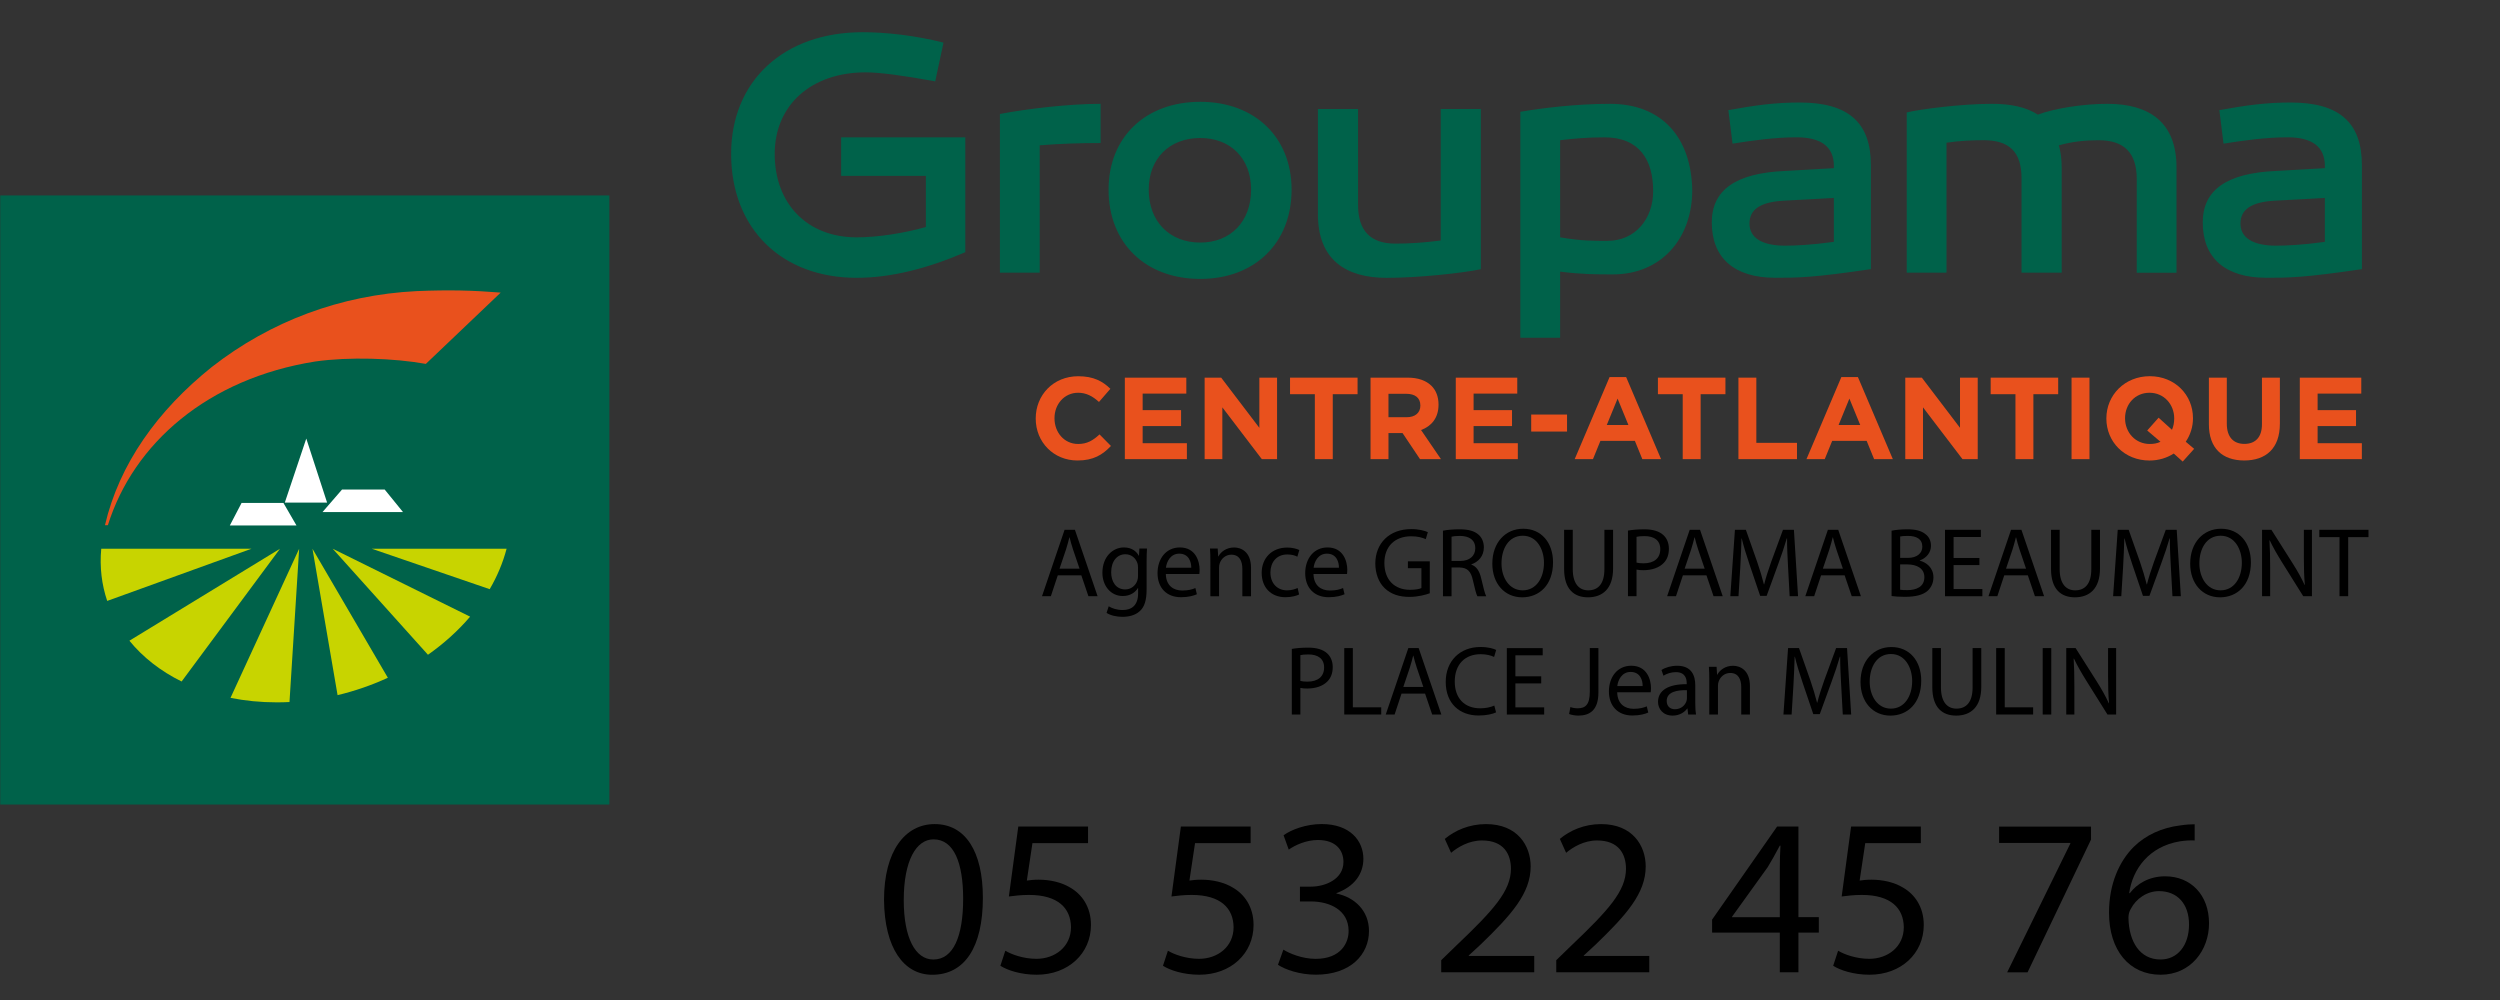 <?xml version="1.0" encoding="utf-8"?>
<!-- Generator: Adobe Illustrator 27.0.0, SVG Export Plug-In . SVG Version: 6.00 Build 0)  -->
<svg version="1.1" id="Logo" xmlns="http://www.w3.org/2000/svg" xmlns:xlink="http://www.w3.org/1999/xlink" x="0px" y="0px"
	 viewBox="0 0 708.66 283.46" style="enable-background:new 0 0 708.66 283.46;" xml:space="preserve">
<rect x="0" y="0" width="708.66" height="283.46" fill="#333333" stroke="none"/>
<style type="text/css">
	.st0{fill:#00624A;}
	.st1{fill:#E9511D;}
	.st2{fill:#FFFFFF;}
	.st3{fill:#C8D400;}
</style>
<g>
	<rect id="XMLID_140_" x="0.07" y="55.4" class="st0" width="172.66" height="172.66"/>
	<g>
		<g>
			<g>
				<path class="st1" d="M141.93,82.94c-7.98-0.63-14.51-0.81-23.84-0.42C96.48,83.6,76.61,91.11,60.08,104
					c-15.41,12.32-26.27,27.52-30.33,44.87h0.83c7.28-23.23,28.37-41.58,58.79-46.4c9.59-1.37,22.33-0.95,31.34,0.68L141.93,82.94z"
					/>
				<g>
					<polygon class="st2" points="80.73,142.47 86.82,124.32 92.72,142.47 					"/>
					<polygon class="st2" points="91.41,145.16 96.95,138.77 109.05,138.77 114.24,145.16 					"/>
					<polygon class="st2" points="65.15,148.95 68.48,142.56 80.34,142.56 84.04,148.95 					"/>
				</g>
				<g>
					<path class="st3" d="M88.57,155.55l7.12,41.5c4.96-1.19,9.74-2.85,14.25-4.93L88.57,155.55z"/>
					<path class="st3" d="M133.26,174.8l-38.95-19.25l27,30.05C125.83,182.42,129.86,178.79,133.26,174.8z"/>
					<path class="st3" d="M105.38,155.55l33.43,11.46c2.13-3.65,3.75-7.49,4.79-11.46H105.38z"/>
					<path class="st3" d="M82.06,199l2.74-43.45l-19.46,42.27c4.14,0.83,8.53,1.27,13.12,1.27C79.68,199.09,80.87,199.06,82.06,199z
						"/>
					<path class="st3" d="M51.48,193.18l27.89-37.63l-42.69,26.07C40.49,186.3,45.5,190.23,51.48,193.18z"/>
					<path class="st3" d="M28.7,155.55c-0.48,5.21,0.13,10.18,1.69,14.79l40.89-14.79H28.7z"/>
				</g>
			</g>
		</g>
	</g>
</g>
<g>
	<path id="XMLID_143_" class="st0" d="M645.19,69.64c-6.57,0-10.1-2.25-10.1-6.27c0-4.02,3.14-6.08,9.51-6.47l14.41-0.79v12.45
		C652.64,69.44,648.03,69.64,645.19,69.64 M649.31,29.06c-7.06,0-12.46,0.77-20.2,2.16l1.18,9.5c5.69-0.9,11.96-1.8,18.14-1.8
		c6.86,0,10.59,2.58,10.59,8.14v0.61l-13.63,0.78c-14.22,0.58-20.99,5.39-20.99,14.61c0,10.09,6.38,15.68,18.05,15.68
		c5.98,0,10.59,0,27.06-2.45V46.79C669.51,34.66,663.03,29.06,649.31,29.06 M597.36,29.43c-6.76,0-14.9,1.27-19.71,3.06
		c-3.34-2.16-7.75-3.06-12.95-3.06c-9.02,0-20.59,1.57-24.21,2.44v45.42h11.27V40.45c3.63-0.53,7.06-0.71,10.49-0.71
		c7.26,0,10.78,3.25,10.78,10.78v26.78h11.38v-29.9c0-2.35-0.3-4.41-0.79-6.2c3.72-1.08,7.55-1.45,11.28-1.45
		c7.26,0,10.79,3.62,10.79,10.98v26.58h11.27V47.5C616.98,34.55,609.13,29.43,597.36,29.43 M506.01,69.64
		c-6.57,0-10.1-2.25-10.1-6.27c0-4.02,3.14-6.08,9.51-6.47l14.41-0.79v12.45C513.46,69.44,508.85,69.64,506.01,69.64 M510.13,29.06
		c-7.06,0-12.46,0.77-20.2,2.16l1.18,9.5c5.69-0.9,11.96-1.8,18.14-1.8c6.86,0,10.59,2.58,10.59,8.14v0.61l-13.63,0.78
		c-14.22,0.58-20.98,5.39-20.98,14.61c0,10.09,6.37,15.68,18.04,15.68c5.98,0,10.59,0,27.06-2.45V46.79
		C530.33,34.66,523.86,29.06,510.13,29.06 M455.67,68.27c-3.73,0-7.06,0.09-13.43-0.99V39.74c3.82-0.46,7.74-0.81,12.55-0.81
		c10,0,13.82,6.5,13.82,15.22C468.61,62.09,463.52,68.27,455.67,68.27 M456.36,29.43c-9.81,0-19.61,1.27-25.4,2.26v64.04h11.28V77
		c6.28,0.78,10.1,0.78,15,0.78c13.43,0,22.45-9.9,22.45-23.93C479.4,39.12,471.26,29.43,456.36,29.43 M419.77,30.9h-11.38v37.27
		c-4.41,0.59-8.83,0.89-12.84,0.89c-7.06,0-10.59-3.63-10.59-10.98V30.9h-11.38v29.82c0,12.94,7.94,18.04,19.51,18.04
		c9.02,0,21.58-1.37,26.67-2.45V30.9z M340.23,68.76c-8.73,0-14.61-5.99-14.61-15.01c0-8.82,5.89-14.63,14.61-14.63
		c8.62,0,14.41,5.81,14.41,14.63C354.64,62.78,348.85,68.76,340.23,68.76 M340.23,28.86c-15.49,0-25.99,9.98-25.99,24.89
		c0,15.21,10.49,25.31,25.99,25.31c15.39,0,25.89-10.09,25.89-25.31C366.11,38.84,355.62,28.86,340.23,28.86 M311.97,29.43
		c-8.82,0-20.49,1.36-28.53,2.87v44.99h11.28v-36.1c5.69-0.46,11.28-0.65,17.26-0.65V29.43z M273.63,38.93h-35.2v10.92h24.02v14.5
		c-6.18,1.76-13.73,2.93-19.61,2.93c-13.92,0-23.24-9.41-23.24-23.65c0-13.8,10.3-23.12,25.79-23.12c3.92,0,10.59,0.88,19.71,2.55
		l2.35-10.98c-8.13-2.06-16.47-2.95-22.94-2.95c-22.36,0-37.26,13.83-37.26,34.49c0,21.1,14.22,35.13,35.59,35.13
		c9.71,0,20.1-2.65,30.79-7.26V38.93z"/>
	<g id="XMLID_1_">
		<g id="XMLID_2_">
			<g>
				<path class="st1" d="M293.59,118.67v-0.07c0-6.57,4.95-11.95,12.05-11.95c4.36,0,6.96,1.45,9.11,3.56l-3.23,3.73
					c-1.78-1.62-3.6-2.61-5.91-2.61c-3.89,0-6.7,3.23-6.7,7.19v0.07c0,3.96,2.74,7.26,6.7,7.26c2.64,0,4.26-1.06,6.07-2.71
					l3.23,3.27c-2.38,2.54-5.02,4.12-9.47,4.12C298.64,130.55,293.59,125.3,293.59,118.67z"/>
				<path class="st1" d="M318.86,107.05h17.42v4.52h-12.38v4.69h10.89v4.52h-10.89v4.85h12.54v4.52h-17.59V107.05z"/>
				<path class="st1" d="M341.47,107.05h4.69l10.82,14.22v-14.22H362v23.1h-4.32l-11.19-14.68v14.68h-5.02V107.05z"/>
				<path class="st1" d="M372.71,111.74h-7.03v-4.69h19.14v4.69h-7.03v18.41h-5.08V111.74z"/>
				<path class="st1" d="M388.5,107.05h10.56c2.94,0,5.21,0.83,6.73,2.34c1.29,1.29,1.98,3.1,1.98,5.28v0.07
					c0,3.73-2.01,6.07-4.95,7.16l5.64,8.25h-5.94l-4.95-7.39h-3.99v7.39h-5.08V107.05z M398.73,118.27c2.48,0,3.89-1.32,3.89-3.27
					v-0.07c0-2.18-1.52-3.3-3.99-3.3h-5.05v6.63H398.73z"/>
				<path class="st1" d="M412.67,107.05h17.42v4.52h-12.38v4.69h10.89v4.52h-10.89v4.85h12.54v4.52h-17.59V107.05z"/>
				<path class="st1" d="M434.04,117.51h10.16v4.82h-10.16V117.51z"/>
				<path class="st1" d="M456.26,106.88h4.69l9.9,23.27h-5.31l-2.11-5.18h-9.77l-2.11,5.18h-5.18L456.26,106.88z M461.6,120.48
					l-3.07-7.49l-3.07,7.49H461.6z"/>
				<path class="st1" d="M476.99,111.74h-7.03v-4.69h19.14v4.69h-7.03v18.41h-5.08V111.74z"/>
				<path class="st1" d="M492.78,107.05h5.08v18.48h11.52v4.62h-16.6V107.05z"/>
				<path class="st1" d="M521.96,106.88h4.69l9.9,23.27h-5.31l-2.11-5.18h-9.77l-2.11,5.18h-5.18L521.96,106.88z M527.31,120.48
					l-3.07-7.49l-3.07,7.49H527.31z"/>
				<path class="st1" d="M540.08,107.05h4.69l10.82,14.22v-14.22h5.02v23.1h-4.32l-11.19-14.68v14.68h-5.02V107.05z"/>
				<path class="st1" d="M571.31,111.74h-7.03v-4.69h19.14v4.69h-7.03v18.41h-5.08V111.74z"/>
				<path class="st1" d="M587.21,107.05h5.08v23.1h-5.08V107.05z"/>
				<path class="st1" d="M618.72,130.84l-2.54-2.28c-1.95,1.25-4.29,1.98-6.86,1.98c-7.13,0-12.24-5.31-12.24-11.88v-0.07
					c0-6.57,5.18-11.95,12.31-11.95c7.13,0,12.24,5.31,12.24,11.88v0.07c0,2.44-0.76,4.72-2.05,6.63l2.38,2.01L618.72,130.84z
					 M612.42,125.23l-3.76-3.2l3.23-3.63l3.79,3.43c0.4-0.92,0.63-2.01,0.63-3.17v-0.07c0-3.96-2.9-7.26-7-7.26
					c-4.09,0-6.93,3.23-6.93,7.19v0.07c0,3.96,2.9,7.26,7,7.26C610.51,125.86,611.53,125.66,612.42,125.23z"/>
				<path class="st1" d="M626.14,120.25v-13.2h5.08v13.07c0,3.76,1.88,5.71,4.98,5.71c3.1,0,4.98-1.88,4.98-5.54v-13.23h5.08v13.04
					c0,7-3.93,10.43-10.13,10.43C629.94,130.51,626.14,127.05,626.14,120.25z"/>
				<path class="st1" d="M651.92,107.05h17.42v4.52h-12.38v4.69h10.89v4.52h-10.89v4.85h12.54v4.52h-17.59V107.05z"/>
			</g>
		</g>
	</g>
</g>
<g>
	<path d="M299.84,163.09l-1.96,5.92h-2.51l6.4-18.83h2.93l6.43,18.83h-2.6l-2.01-5.92H299.84z M306.01,161.19l-1.84-5.42
		c-0.42-1.23-0.7-2.35-0.98-3.44h-0.06c-0.28,1.12-0.59,2.26-0.95,3.41l-1.84,5.45H306.01z"/>
	<path d="M325.13,155.49c-0.06,0.98-0.11,2.07-0.11,3.72v7.85c0,3.1-0.61,5-1.93,6.17c-1.31,1.23-3.21,1.62-4.92,1.62
		c-1.62,0-3.41-0.39-4.5-1.12l0.61-1.87c0.89,0.56,2.29,1.06,3.97,1.06c2.51,0,4.36-1.31,4.36-4.72v-1.51h-0.06
		c-0.75,1.26-2.21,2.26-4.3,2.26c-3.35,0-5.76-2.85-5.76-6.59c0-4.58,2.99-7.18,6.09-7.18c2.35,0,3.63,1.23,4.22,2.35h0.06
		l0.11-2.04H325.13z M322.58,160.83c0-0.42-0.03-0.78-0.14-1.12c-0.45-1.42-1.65-2.6-3.44-2.6c-2.35,0-4.02,1.98-4.02,5.11
		c0,2.65,1.34,4.86,4,4.86c1.51,0,2.88-0.95,3.41-2.51c0.14-0.42,0.2-0.89,0.2-1.31V160.83z"/>
	<path d="M330.47,162.7c0.06,3.32,2.18,4.69,4.64,4.69c1.76,0,2.82-0.31,3.74-0.7l0.42,1.76c-0.87,0.39-2.35,0.84-4.5,0.84
		c-4.16,0-6.65-2.74-6.65-6.82s2.4-7.29,6.34-7.29c4.42,0,5.59,3.88,5.59,6.37c0,0.5-0.06,0.89-0.08,1.15H330.47z M337.68,160.94
		c0.03-1.56-0.64-4-3.41-4c-2.49,0-3.58,2.29-3.77,4H337.68z"/>
	<path d="M343.1,159.15c0-1.4-0.03-2.54-0.11-3.66h2.18l0.14,2.24h0.06c0.67-1.29,2.24-2.54,4.47-2.54c1.87,0,4.78,1.12,4.78,5.76
		v8.07h-2.46v-7.79c0-2.18-0.81-4-3.13-4c-1.62,0-2.88,1.15-3.3,2.51c-0.11,0.31-0.17,0.73-0.17,1.15v8.13h-2.46V159.15z"/>
	<path d="M368.25,168.51c-0.64,0.34-2.07,0.78-3.88,0.78c-4.08,0-6.73-2.77-6.73-6.9c0-4.16,2.85-7.18,7.26-7.18
		c1.45,0,2.74,0.36,3.41,0.7l-0.56,1.9c-0.59-0.33-1.51-0.64-2.85-0.64c-3.1,0-4.78,2.29-4.78,5.11c0,3.13,2.01,5.06,4.69,5.06
		c1.4,0,2.32-0.36,3.02-0.67L368.25,168.51z"/>
	<path d="M372.33,162.7c0.06,3.32,2.18,4.69,4.64,4.69c1.76,0,2.82-0.31,3.74-0.7l0.42,1.76c-0.87,0.39-2.35,0.84-4.5,0.84
		c-4.16,0-6.65-2.74-6.65-6.82s2.4-7.29,6.34-7.29c4.42,0,5.59,3.88,5.59,6.37c0,0.5-0.06,0.89-0.08,1.15H372.33z M379.54,160.94
		c0.03-1.56-0.64-4-3.41-4c-2.49,0-3.58,2.29-3.77,4H379.54z"/>
	<path d="M405.3,168.17c-1.09,0.39-3.24,1.03-5.78,1.03c-2.85,0-5.2-0.73-7.04-2.49c-1.62-1.56-2.63-4.08-2.63-7.01
		c0.03-5.62,3.88-9.72,10.2-9.72c2.18,0,3.88,0.48,4.69,0.87l-0.59,1.98c-1.01-0.45-2.26-0.81-4.16-0.81
		c-4.58,0-7.57,2.85-7.57,7.57c0,4.78,2.88,7.6,7.26,7.6c1.59,0,2.68-0.22,3.24-0.5v-5.62h-3.83v-1.96h6.2V168.17z"/>
	<path d="M409.02,150.43c1.23-0.25,2.99-0.39,4.67-0.39c2.6,0,4.27,0.48,5.45,1.54c0.95,0.84,1.48,2.12,1.48,3.58
		c0,2.49-1.56,4.14-3.55,4.81v0.08c1.45,0.5,2.32,1.84,2.77,3.8c0.62,2.63,1.06,4.44,1.45,5.17h-2.51c-0.31-0.53-0.73-2.15-1.26-4.5
		c-0.56-2.6-1.57-3.58-3.77-3.66h-2.29v8.16h-2.43V150.43z M411.45,159.01h2.49c2.6,0,4.25-1.42,4.25-3.58
		c0-2.43-1.76-3.49-4.33-3.52c-1.17,0-2.01,0.11-2.4,0.22V159.01z"/>
	<path d="M440.23,159.4c0,6.48-3.94,9.92-8.74,9.92c-4.97,0-8.47-3.86-8.47-9.55c0-5.98,3.72-9.89,8.75-9.89
		C436.91,149.87,440.23,153.81,440.23,159.4z M425.62,159.71c0,4.02,2.18,7.63,6.01,7.63c3.86,0,6.03-3.55,6.03-7.82
		c0-3.74-1.96-7.66-6.01-7.66C427.63,151.86,425.62,155.57,425.62,159.71z"/>
	<path d="M445.82,150.18v11.15c0,4.22,1.87,6.01,4.39,6.01c2.79,0,4.58-1.84,4.58-6.01v-11.15h2.46v10.98
		c0,5.78-3.05,8.16-7.12,8.16c-3.86,0-6.76-2.21-6.76-8.05v-11.09H445.82z"/>
	<path d="M461.47,150.4c1.17-0.2,2.71-0.36,4.67-0.36c2.4,0,4.16,0.56,5.28,1.56c1.03,0.89,1.65,2.26,1.65,3.94
		c0,1.7-0.5,3.04-1.45,4.02c-1.29,1.37-3.38,2.07-5.76,2.07c-0.73,0-1.4-0.03-1.96-0.17v7.54h-2.43V150.4z M463.9,159.48
		c0.53,0.14,1.2,0.2,2.01,0.2c2.93,0,4.72-1.42,4.72-4.02c0-2.49-1.76-3.69-4.44-3.69c-1.06,0-1.87,0.08-2.29,0.2V159.48z"/>
	<path d="M477.04,163.09l-1.96,5.92h-2.51l6.4-18.83h2.93l6.43,18.83h-2.6l-2.01-5.92H477.04z M483.21,161.19l-1.84-5.42
		c-0.42-1.23-0.7-2.35-0.98-3.44h-0.06c-0.28,1.12-0.59,2.26-0.95,3.41l-1.84,5.45H483.21z"/>
	<path d="M506.85,160.74c-0.14-2.63-0.31-5.78-0.28-8.13h-0.08c-0.64,2.21-1.43,4.55-2.38,7.15l-3.33,9.14h-1.84l-3.04-8.97
		c-0.89-2.65-1.65-5.08-2.18-7.32h-0.06c-0.06,2.35-0.2,5.5-0.36,8.33l-0.5,8.07h-2.32l1.31-18.83h3.1l3.21,9.11
		c0.78,2.32,1.42,4.39,1.9,6.34h0.08c0.47-1.9,1.15-3.97,1.98-6.34l3.35-9.11h3.1l1.17,18.83h-2.38L506.85,160.74z"/>
	<path d="M516.21,163.09l-1.96,5.92h-2.51l6.4-18.83h2.93l6.43,18.83h-2.6l-2.01-5.92H516.21z M522.39,161.19l-1.84-5.42
		c-0.42-1.23-0.7-2.35-0.98-3.44h-0.06c-0.28,1.12-0.59,2.26-0.95,3.41l-1.84,5.45H522.39z"/>
	<path d="M536.19,150.43c1.06-0.22,2.74-0.39,4.44-0.39c2.43,0,4,0.42,5.17,1.37c0.98,0.73,1.56,1.84,1.56,3.32
		c0,1.82-1.2,3.41-3.18,4.14v0.06c1.79,0.45,3.88,1.93,3.88,4.72c0,1.62-0.64,2.85-1.59,3.77c-1.31,1.2-3.44,1.76-6.51,1.76
		c-1.68,0-2.96-0.11-3.77-0.22V150.43z M538.62,158.14h2.21c2.57,0,4.08-1.34,4.08-3.16c0-2.21-1.68-3.07-4.13-3.07
		c-1.12,0-1.76,0.08-2.15,0.17V158.14z M538.62,167.17c0.48,0.08,1.17,0.11,2.04,0.11c2.51,0,4.83-0.92,4.83-3.66
		c0-2.57-2.21-3.63-4.86-3.63h-2.01V167.17z"/>
	<path d="M561.09,160.18h-7.32v6.79h8.16v2.04h-10.59v-18.83h10.17v2.04h-7.74v5.95h7.32V160.18z"/>
	<path d="M568.13,163.09l-1.96,5.92h-2.51l6.4-18.83H573l6.43,18.83h-2.6l-2.01-5.92H568.13z M574.31,161.19l-1.84-5.42
		c-0.42-1.23-0.7-2.35-0.98-3.44h-0.06c-0.28,1.12-0.59,2.26-0.95,3.41l-1.84,5.45H574.31z"/>
	<path d="M583.84,150.18v11.15c0,4.22,1.87,6.01,4.39,6.01c2.79,0,4.58-1.84,4.58-6.01v-11.15h2.46v10.98
		c0,5.78-3.05,8.16-7.12,8.16c-3.86,0-6.76-2.21-6.76-8.05v-11.09H583.84z"/>
	<path d="M615.36,160.74c-0.14-2.63-0.31-5.78-0.28-8.13H615c-0.64,2.21-1.43,4.55-2.38,7.15l-3.33,9.14h-1.84l-3.04-8.97
		c-0.89-2.65-1.65-5.08-2.18-7.32h-0.06c-0.06,2.35-0.2,5.5-0.36,8.33l-0.5,8.07h-2.32l1.31-18.83h3.1l3.21,9.11
		c0.78,2.32,1.42,4.39,1.9,6.34h0.08c0.47-1.9,1.15-3.97,1.98-6.34l3.35-9.11h3.1l1.17,18.83h-2.38L615.36,160.74z"/>
	<path d="M638.05,159.4c0,6.48-3.94,9.92-8.74,9.92c-4.97,0-8.47-3.86-8.47-9.55c0-5.98,3.72-9.89,8.75-9.89
		C634.72,149.87,638.05,153.81,638.05,159.4z M623.44,159.71c0,4.02,2.18,7.63,6.01,7.63c3.86,0,6.03-3.55,6.03-7.82
		c0-3.74-1.96-7.66-6.01-7.66C625.45,151.86,623.44,155.57,623.44,159.71z"/>
	<path d="M641.21,169.01v-18.83h2.65l6.04,9.53c1.4,2.21,2.49,4.19,3.38,6.12l0.06-0.03c-0.22-2.51-0.28-4.81-0.28-7.74v-7.88h2.29
		v18.83h-2.46l-5.98-9.56c-1.31-2.1-2.57-4.25-3.52-6.29l-0.08,0.03c0.14,2.38,0.2,4.64,0.2,7.77v8.05H641.21z"/>
	<path d="M663.17,152.25h-5.73v-2.07h13.94v2.07h-5.75v16.76h-2.46V152.25z"/>
	<path d="M366.18,183.94c1.17-0.2,2.71-0.36,4.67-0.36c2.4,0,4.16,0.56,5.28,1.56c1.03,0.89,1.65,2.26,1.65,3.94
		c0,1.7-0.5,3.04-1.45,4.02c-1.29,1.37-3.38,2.07-5.76,2.07c-0.73,0-1.4-0.03-1.96-0.17v7.54h-2.43V183.94z M368.61,193.02
		c0.53,0.14,1.2,0.2,2.01,0.2c2.93,0,4.72-1.42,4.72-4.02c0-2.49-1.76-3.69-4.44-3.69c-1.06,0-1.87,0.08-2.29,0.2V193.02z"/>
	<path d="M381.05,183.71h2.43v16.79h8.05v2.04h-10.48V183.71z"/>
	<path d="M397.28,196.62l-1.96,5.92h-2.51l6.4-18.83h2.93l6.43,18.83h-2.6l-2.01-5.92H397.28z M403.46,194.72l-1.84-5.42
		c-0.42-1.23-0.7-2.35-0.98-3.44h-0.06c-0.28,1.12-0.59,2.26-0.95,3.41l-1.84,5.45H403.46z"/>
	<path d="M424.08,201.93c-0.89,0.45-2.68,0.89-4.97,0.89c-5.31,0-9.3-3.35-9.3-9.53c0-5.9,4-9.89,9.83-9.89
		c2.35,0,3.83,0.5,4.47,0.84l-0.59,1.98c-0.92-0.45-2.24-0.78-3.8-0.78c-4.41,0-7.35,2.82-7.35,7.77c0,4.61,2.65,7.57,7.24,7.57
		c1.48,0,2.99-0.31,3.97-0.78L424.08,201.93z"/>
	<path d="M436.88,193.72h-7.32v6.79h8.16v2.04h-10.59v-18.83h10.17v2.04h-7.74v5.95h7.32V193.72z"/>
	<path d="M450.66,183.71h2.43v12.6c0,5-2.46,6.54-5.7,6.54c-0.89,0-1.98-0.2-2.6-0.45l0.36-1.98c0.5,0.2,1.23,0.36,2.04,0.36
		c2.18,0,3.46-0.98,3.46-4.67V183.71z"/>
	<path d="M458.42,196.23c0.06,3.32,2.18,4.69,4.64,4.69c1.76,0,2.82-0.31,3.74-0.7l0.42,1.76c-0.87,0.39-2.35,0.84-4.5,0.84
		c-4.16,0-6.65-2.74-6.65-6.82s2.4-7.29,6.34-7.29c4.42,0,5.59,3.88,5.59,6.37c0,0.5-0.06,0.89-0.08,1.15H458.42z M465.63,194.47
		c0.03-1.56-0.64-4-3.41-4c-2.49,0-3.58,2.29-3.77,4H465.63z"/>
	<path d="M478.54,202.54l-0.2-1.7h-0.08c-0.75,1.06-2.21,2.01-4.13,2.01c-2.74,0-4.14-1.93-4.14-3.88c0-3.27,2.91-5.06,8.13-5.03
		v-0.28c0-1.12-0.31-3.13-3.07-3.13c-1.26,0-2.57,0.39-3.52,1.01l-0.56-1.62c1.12-0.73,2.74-1.2,4.44-1.2
		c4.13,0,5.14,2.82,5.14,5.53v5.06c0,1.17,0.06,2.32,0.22,3.24H478.54z M478.18,195.64c-2.68-0.06-5.73,0.42-5.73,3.05
		c0,1.59,1.06,2.35,2.32,2.35c1.76,0,2.88-1.12,3.27-2.26c0.08-0.25,0.14-0.53,0.14-0.78V195.64z"/>
	<path d="M484.52,192.68c0-1.4-0.03-2.54-0.11-3.66h2.18l0.14,2.24h0.06c0.67-1.29,2.24-2.54,4.47-2.54c1.87,0,4.78,1.12,4.78,5.76
		v8.07h-2.46v-7.79c0-2.18-0.81-4-3.13-4c-1.62,0-2.88,1.15-3.3,2.51c-0.11,0.31-0.17,0.73-0.17,1.15v8.13h-2.46V192.68z"/>
	<path d="M521.91,194.27c-0.14-2.63-0.31-5.78-0.28-8.13h-0.08c-0.64,2.21-1.43,4.55-2.38,7.15l-3.33,9.14H514l-3.04-8.97
		c-0.89-2.65-1.65-5.08-2.18-7.32h-0.06c-0.06,2.35-0.2,5.5-0.36,8.33l-0.5,8.07h-2.32l1.31-18.83h3.1l3.21,9.11
		c0.78,2.32,1.42,4.39,1.9,6.34h0.08c0.47-1.9,1.15-3.97,1.98-6.34l3.35-9.11h3.1l1.17,18.83h-2.38L521.91,194.27z"/>
	<path d="M544.6,192.93c0,6.48-3.94,9.92-8.74,9.92c-4.97,0-8.47-3.86-8.47-9.55c0-5.98,3.72-9.89,8.75-9.89
		C541.28,183.41,544.6,187.35,544.6,192.93z M529.99,193.24c0,4.02,2.18,7.63,6.01,7.63c3.86,0,6.03-3.55,6.03-7.82
		c0-3.74-1.96-7.66-6.01-7.66C532,185.39,529.99,189.11,529.99,193.24z"/>
	<path d="M550.19,183.71v11.15c0,4.22,1.87,6.01,4.39,6.01c2.79,0,4.58-1.84,4.58-6.01v-11.15h2.46v10.98
		c0,5.78-3.05,8.16-7.12,8.16c-3.86,0-6.76-2.21-6.76-8.05v-11.09H550.19z"/>
	<path d="M565.84,183.71h2.43v16.79h8.05v2.04h-10.48V183.71z"/>
	<path d="M581.46,183.71v18.83h-2.43v-18.83H581.46z"/>
	<path d="M585.71,202.54v-18.83h2.65l6.04,9.53c1.4,2.21,2.49,4.19,3.38,6.12l0.06-0.03c-0.22-2.51-0.28-4.81-0.28-7.74v-7.88h2.29
		v18.83h-2.46l-5.98-9.56c-1.31-2.1-2.57-4.25-3.52-6.29l-0.08,0.03c0.14,2.38,0.2,4.64,0.2,7.77v8.05H585.71z"/>
</g>
<g>
	<path d="M278.61,254.51c0,14.05-5.21,21.8-14.36,21.8c-8.07,0-13.54-7.56-13.66-21.23c0-13.85,5.97-21.48,14.36-21.48
		C273.66,233.6,278.61,241.35,278.61,254.51z M256.18,255.15c0,10.74,3.3,16.84,8.39,16.84c5.72,0,8.45-6.67,8.45-17.22
		c0-10.17-2.61-16.84-8.39-16.84C259.74,237.92,256.18,243.9,256.18,255.15z"/>
	<path d="M308.42,239h-15.76l-1.59,10.61c0.95-0.13,1.84-0.25,3.37-0.25c3.18,0,6.36,0.7,8.9,2.22c3.24,1.84,5.91,5.4,5.91,10.61
		c0,8.07-6.42,14.11-15.38,14.11c-4.51,0-8.33-1.27-10.3-2.54l1.4-4.26c1.72,1.02,5.08,2.29,8.83,2.29c5.27,0,9.79-3.43,9.79-8.96
		c-0.06-5.34-3.62-9.15-11.89-9.15c-2.35,0-4.2,0.25-5.72,0.44l2.67-19.83h19.77V239z"/>
	<path d="M354.51,239h-15.76l-1.59,10.61c0.95-0.13,1.84-0.25,3.37-0.25c3.18,0,6.36,0.7,8.9,2.22c3.24,1.84,5.91,5.4,5.91,10.61
		c0,8.07-6.42,14.11-15.38,14.11c-4.51,0-8.33-1.27-10.3-2.54l1.4-4.26c1.72,1.02,5.08,2.29,8.83,2.29c5.27,0,9.79-3.43,9.79-8.96
		c-0.06-5.34-3.62-9.15-11.89-9.15c-2.35,0-4.2,0.25-5.72,0.44l2.67-19.83h19.77V239z"/>
	<path d="M363.79,269.19c1.59,1.02,5.28,2.61,9.15,2.61c7.18,0,9.41-4.58,9.34-8.01c-0.06-5.78-5.28-8.26-10.68-8.26h-3.11v-4.2
		h3.11c4.07,0,9.22-2.1,9.22-6.99c0-3.3-2.1-6.23-7.25-6.23c-3.31,0-6.48,1.46-8.26,2.73l-1.46-4.07c2.16-1.59,6.36-3.18,10.8-3.18
		c8.14,0,11.82,4.83,11.82,9.85c0,4.26-2.54,7.88-7.63,9.72v0.13c5.08,1.02,9.22,4.83,9.22,10.61c0,6.61-5.15,12.39-15.06,12.39
		c-4.64,0-8.71-1.46-10.74-2.8L363.79,269.19z"/>
	<path d="M408.53,275.61v-3.43l4.39-4.26c10.55-10.04,15.32-15.38,15.38-21.61c0-4.19-2.03-8.07-8.2-8.07
		c-3.75,0-6.86,1.91-8.77,3.5l-1.78-3.94c2.86-2.41,6.93-4.2,11.69-4.2c8.9,0,12.65,6.1,12.65,12.01c0,7.63-5.53,13.79-14.24,22.18
		l-3.31,3.05v0.13h18.56v4.64H408.53z"/>
	<path d="M441.14,275.61v-3.43l4.39-4.26c10.55-10.04,15.32-15.38,15.38-21.61c0-4.19-2.03-8.07-8.2-8.07
		c-3.75,0-6.86,1.91-8.77,3.5l-1.78-3.94c2.86-2.41,6.93-4.2,11.69-4.2c8.9,0,12.65,6.1,12.65,12.01c0,7.63-5.53,13.79-14.24,22.18
		l-3.31,3.05v0.13h18.56v4.64H441.14z"/>
	<path d="M504.51,275.61v-11.25h-19.19v-3.69l18.43-26.38h6.04v25.68h5.78v4.39h-5.78v11.25H504.51z M504.51,259.98v-13.79
		c0-2.16,0.06-4.32,0.19-6.48h-0.19c-1.27,2.42-2.29,4.2-3.43,6.1l-10.11,14.05v0.13H504.51z"/>
	<path d="M544.49,239h-15.76l-1.59,10.61c0.95-0.13,1.84-0.25,3.37-0.25c3.18,0,6.36,0.7,8.9,2.22c3.24,1.84,5.91,5.4,5.91,10.61
		c0,8.07-6.42,14.11-15.38,14.11c-4.51,0-8.33-1.27-10.3-2.54l1.4-4.26c1.72,1.02,5.08,2.29,8.83,2.29c5.27,0,9.79-3.43,9.79-8.96
		c-0.06-5.34-3.62-9.15-11.89-9.15c-2.35,0-4.2,0.25-5.72,0.44l2.67-19.83h19.77V239z"/>
	<path d="M592.73,234.3v3.69l-17.99,37.63h-5.78l17.92-36.54v-0.13h-20.21v-4.64H592.73z"/>
	<path d="M622.1,238.24c-1.14-0.06-2.6,0-4.19,0.25c-8.77,1.46-13.41,7.88-14.36,14.68h0.19c1.97-2.61,5.4-4.77,9.98-4.77
		c7.31,0,12.46,5.28,12.46,13.35c0,7.56-5.15,14.55-13.73,14.55c-8.83,0-14.62-6.86-14.62-17.61c0-8.14,2.92-14.55,6.99-18.62
		c3.43-3.37,8.01-5.47,13.22-6.1c1.65-0.25,3.05-0.32,4.07-0.32V238.24z M620.51,262.07c0-5.91-3.37-9.47-8.52-9.47
		c-3.37,0-6.48,2.1-8.01,5.08c-0.38,0.64-0.64,1.46-0.64,2.48c0.13,6.8,3.24,11.82,9.09,11.82
		C617.27,271.99,620.51,267.98,620.51,262.07z"/>
</g>
</svg>
